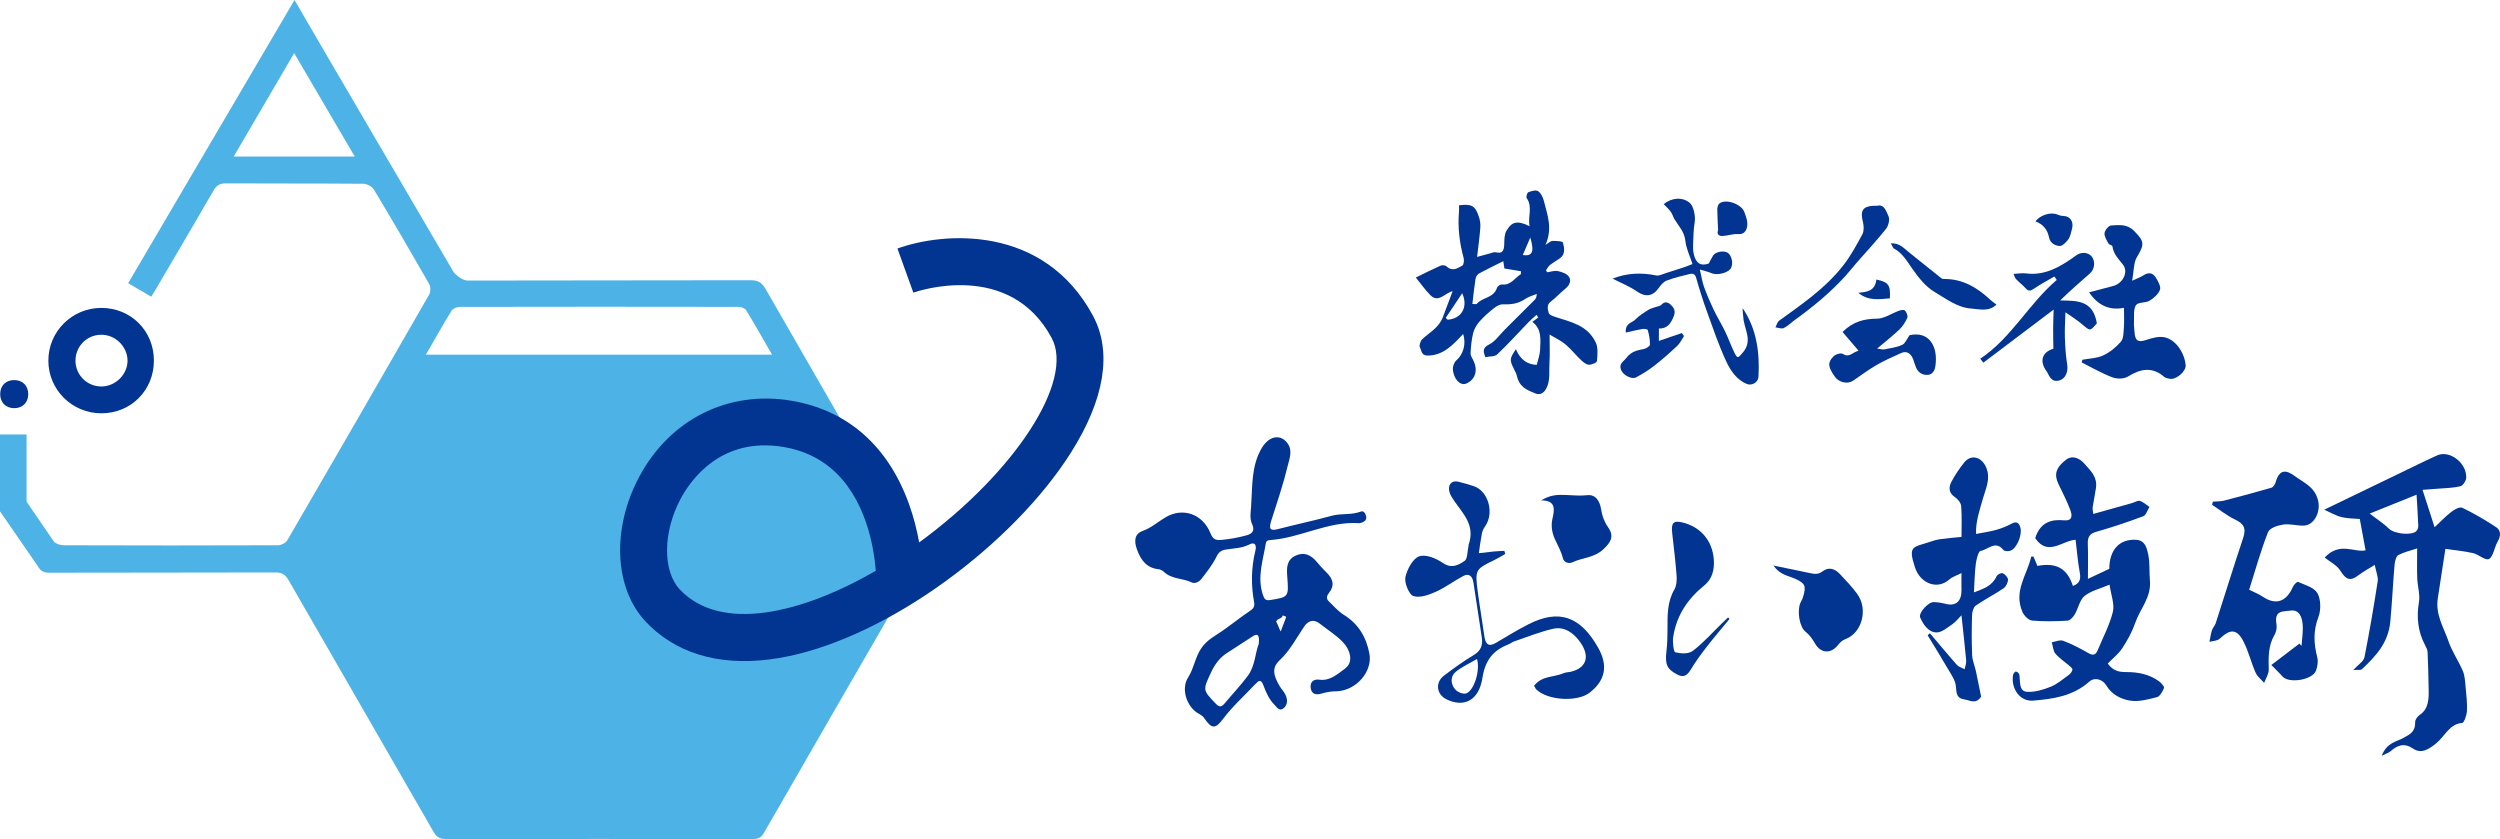 <?xml version="1.0" encoding="UTF-8"?><svg id="_レイヤー_2" xmlns="http://www.w3.org/2000/svg" viewBox="0 0 1166.599 391.555"><defs><style>.cls-1,.cls-2{fill-rule:evenodd;}.cls-1,.cls-3{fill:#023591;}.cls-2{fill:#4db2e6;}</style></defs><g id="_レイヤー_2-2"><path class="cls-1" d="m47.111,156.207c-6.702.101-11.959,5.52-11.883,12.247.075,6.666,5.541,11.975,12.245,11.889,6.561-.082,12.18-5.801,12.034-12.251-.146-6.551-5.813-11.983-12.396-11.885m24.704,12.021c.021,13.866-10.692,24.637-24.497,24.635-13.683-.003-24.729-10.958-24.754-24.549-.026-13.581,11.016-24.606,24.665-24.631,13.84-.025,24.568,10.685,24.586,24.544"/><path class="cls-1" d="m6.637,177.363c3.926.006,6.547,2.632,6.543,6.559-.002,3.923-2.628,6.548-6.554,6.548-3.915.002-6.545-2.637-6.541-6.564.003-3.943,2.611-6.548,6.552-6.542"/><path class="cls-2" d="m137.273,24.794c-9.603,16.425-18.77,32.104-28.213,48.256h56.481c-9.488-16.197-18.686-31.9-28.268-48.256m61.477,140.695h161.515c-4.17-7.228-8.012-14.055-12.087-20.737-.555-.908-2.287-1.552-3.477-1.555-43.385-.078-86.772-.08-130.158.01-1.303.002-3.188.742-3.809,1.752-4.042,6.564-7.808,13.299-11.985,20.531M0,238.609v-35.886h12.4v31.376l12.72,18.573c.836,1.113,3.177,1.763,4.51,1.766,33.4.12,66.798.124,100.197-.006,1.45-.005,3.538-1.104,4.247-2.322,22.199-38.19,44.282-76.447,66.257-114.766.7-1.221.664-3.55-.041-4.784-8.451-14.778-17.025-29.489-25.796-44.079-.856-1.421-3.235-2.716-4.919-2.729-21.419-.183-42.84-.069-64.26-.186-2.798-.016-4.298.985-5.653,3.327-8.876,15.344-17.886,30.613-26.856,45.904-.633,1.077-1.3,2.135-2.222,3.646-3.57-2.089-7-4.095-10.776-6.302C84.404,90.155,113.361,41.091,137.435,0c1.598,3.007,74.295,127.061,74.295,127.061,0,0,3.337,3.868,6.615,3.859,43.969-.116,87.938-.04,131.905-.152,3.376-.008,5.227.994,6.941,3.978,23.667,41.238,47.461,82.404,71.304,123.541,1.225,2.113,1.135,3.598-.062,5.67-24.037,41.515-48.007,83.068-71.92,124.657-1.295,2.255-2.793,2.946-5.354,2.942-47.632-.082-95.264-.083-142.897-.005-2.858.006-4.459-.781-5.952-3.381-22.48-39.164-45.127-78.231-67.618-117.387-1.528-2.659-3.123-3.672-6.225-3.662-35.09.117-70.179.041-105.269.138-2.716.007-4.26-.702-5.608-3.157L0,238.609Z"/><path class="cls-3" d="m387.606,218.398c-5.643-4.699-12.775-8.26-21.796-9.799-29.246-4.998-43.498,15.318-48.27,24.284-8.279,15.567-8.372,33.755-.208,42.305,19.2,20.126,56.889,11.099,91.344-8.843-.901-11.295-4.764-34.37-21.07-47.947m-81.294,76.4c-1.674-1.396-3.279-2.894-4.81-4.499-14.856-15.566-16.207-43.398-3.283-67.693,14.364-27.004,41.676-40.637,71.276-35.582,26.043,4.447,44.952,21.108,54.678,48.18,2.262,6.296,3.76,12.451,4.745,17.916,44.853-32.77,72.554-75.48,61.816-95.445-19.648-36.529-62.706-21.765-64.531-21.119l-7.42-20.589c21.528-7.799,68.294-11.289,91.227,31.342,9.1,16.923,5.488,39.114-10.446,64.176-13.257,20.846-34.014,42.091-58.442,59.824-24.389,17.699-50.273,30.077-72.873,34.85-25.334,5.348-46.589,1.416-61.937-11.361"/><path class="cls-1" d="m587.387,300.516c.546-5.18-1.074-4.7-2.984-3.477-3.971,2.548-7.923,5.134-11.885,7.7-3.225,2.09-5.514,5.074-7.269,8.784-4.045,8.555-4.059,8.432,2.036,14.802,1.628,1.701,2.66,1.733,4.113-.012,3.601-4.334,7.492-8.38,10.867-12.918,3.477-4.665,3.48-10.981,5.121-14.88m10.303-5.905c.528-1.803,1.984-4.993,2.514-6.794-.533-.218-1.064-.434-1.596-.652-.467,1.828-2.639,1.216-3.106,3.045.47.188,1.719,4.212,2.188,4.401m25.955,27.986c-1.658-.04-4.405.265-7.124,1.093-2.219.677-4.518.343-4.906-2.643-.392-3.015,1.595-4.229,4.018-3.879,4.943.715,8.547-2.603,12.16-5.295,3.882-2.891,2.42-8.653-1.397-12.506-3.145-3.173-7.01-5.564-10.53-8.349-2.421-1.915-5.121-1.865-7.293,1.366-3.647,5.413-6.678,11.3-11.504,15.789-3.528,3.283-3.059,6.83.157,12.141.781,1.287,1.85,2.367,2.534,3.709,1.143,2.241,1.241,4.662-.677,6.386-2.044,1.834-3.268-.423-4.543-1.724-2.324-2.368-3.723-5.51-4.895-8.652-1.23-3.294-2.192-2.576-4.026-.625-5.04,5.361-10.479,10.198-15.006,16.217-3.578,4.758-5.268,4.46-8.695-.529-.943-1.373-2.245-1.799-3.4-2.583-4.939-3.353-7.421-11.211-4.068-16.437,2.728-4.25,3.23-9.401,6.144-13.619,2.786-4.037,6.542-5.764,9.967-8.169,4.353-3.057,8.527-6.424,12.937-9.364,1.363-.908,2.08-1.968,1.739-3.795-1.508-8.102-1.391-16.135.573-24.163.597-2.422-.085-4.293-2.796-2.901-3.519,1.806-7.322,1.792-11.019,2.392-2.092.34-3.258,1.121-4.387,3.427-1.822,3.719-4.446,6.979-6.945,10.227-1.1,1.425-3.062,2.409-4.572,1.674-4.187-2.046-9.155-1.389-12.902-4.876-.717-.668-1.715-1.218-2.623-1.306-5.246-.505-8.13-3.942-10.009-9.198-1.507-4.214-1.048-7.338,2.743-8.688,3.963-1.408,7.09-4.264,10.637-6.35,7.955-4.675,17.209-1.686,20.932,7.497,1.225,3.02,2.651,3.302,5.146,3.071,4.025-.367,7.968-1.093,11.873-2.182,2.462-.688,3.785-2.181,2.428-5.078-1.272-2.723-.681-5.616-.494-8.315.652-9.375-.023-19.08,5.088-27.479,3.375-5.546,8.792-6.543,12.066-1.79,2.291,3.324.682,7.188-.082,10.326-2.112,8.683-4.958,17.144-7.683,25.623-1.208,3.758-.479,4.789,3.028,3.883,8.391-2.172,16.863-3.955,25.227-6.247,4.498-1.232,9.182-.236,13.611-1.971,1.141-.447,2.036.679,2.385,2.057.391,1.558-.391,2.391-1.484,2.917-.623.296-1.357.484-2.026.441-14.319-.905-27.31,6.964-41.345,7.907-.863.059-1.738.37-1.916,1.467-1.278,7.916-4.121,15.68-1.406,23.963.716,2.175,1.309,2.899,3.496,2.541,8.456-1.393,8.668-1.3,7.914-10.798-.34-4.273-.276-7.866,3.681-9.813,4.002-1.97,7.286-.588,10.133,2.866,1.421,1.72,2.923,3.368,4.504,4.905,2.979,2.895,4.011,5.963,1.056,9.645-.959,1.195-1.283,2.548-.08,3.713,2.316,2.233,4.508,4.802,7.141,6.429,6.531,4.027,10.396,10.093,11.9,18.1,1.528,8.144-5.922,17.17-15.383,17.556"/><path class="cls-1" d="m719.172,233.502c4.415-2.744,8.011-2.656,11.56-2.519,3.326.126,6.599.472,9.971.087,3.845-.435,5.828,2.711,6.429,6.531.502,3.168,1.43,5.795,3.233,8.372,2.949,4.215,1.49,6.894-2.167,10.33-4.338,4.073-9.662,3.822-14.353,6.053-1.724.818-4.049.226-4.572-1.977-.796-3.361-2.516-6.043-3.811-9.038-1.162-2.68-1.799-5.9-1.06-9.131.994-4.341,1.871-8.708-5.231-8.708"/><path class="cls-1" d="m689.236,307.525c-3.549,2.072-6.944,3.567-9.823,5.875-2.726,2.184-2.544,5.71-.416,8.236,1.139,1.353,3.72,2.427,5.189,1.925,3.639-1.243,6.646-10.702,5.05-16.036m26.618,12.491c3.731-4.834,9.283-3.899,13.8-5.885,1.018-.45,2.198-.393,3.287-.649,7.262-1.716,9.155-7.022,4.581-13.639-3.139-4.54-7.519-7.594-12.713-6.433-6.215,1.388-12.236,3.873-18.331,5.93-.791.268-1.48.894-2.265,1.202-6.753,2.663-11.044,6.693-12.445,15.768-1.655,10.729-8.77,13.997-16.859,9.978-4.633-2.304-5.264-7.862-1.082-11.019,4.487-3.388,9.045-6.717,13.812-9.561,3.244-1.939,4.426-4.424,3.814-8.339-1.324-8.484-2.61-16.977-3.878-25.474-.487-3.265-2.251-4.437-4.772-3.104-4.354,2.302-8.403,5.408-12.857,7.385-3.286,1.463-7.334,2.945-10.431,1.963-1.943-.617-4.271-6.178-3.713-8.785.814-3.77,3.579-8.796,6.438-9.746,3.222-1.069,7.917.962,11.169,3.15,4.005,2.699,7.192.941,10.063-1.04,1.355-.936,1.251-4.536,1.799-6.934.034-.144-.054-.334-.004-.466,3.319-9.236-2.624-14.617-6.793-20.758-.831-1.227-1.719-2.546-2.109-3.983-.905-3.355,1.042-5.561,4.113-4.796,2.437.606,4.866,1.276,7.255,2.084,6.769,2.287,9.629,12.411,5.35,18.642-.665.971-1.315,2.112-1.547,3.281-.609,3.085-.982,6.23-1.453,9.352,2.397-.275,4.793-.58,7.194-.812,1.563-.147,3.139-.184,4.708-.275.144.481.286.961.432,1.438-1.718.972-3.393,2.045-5.157,2.893-8.832,4.24-9.038,4.479-7.653,14.993.897,6.817,2.108,13.577,3.035,20.39.544,4.002,2.101,5.171,5.399,3.227,5.059-2.979,10.071-6.09,15.271-8.718,14.204-7.184,24.165-3.711,32.477,11.03,4.67,8.282,3.364,15.165-3.955,20.892-5.747,4.495-19.551,3.712-24.916-1.446-.396-.381-.613-.987-1.063-1.737"/><path class="cls-1" d="m827.557,263.927c6.555,1.339,11.856,2.369,17.137,3.526,1.981.439,3.851.635,5.617-.726,3.085-2.382,5.885-1.373,8.327,1.203,2.74,2.891,5.477,5.832,7.896,9.055,5.345,7.119,2.46,18.34-5.388,21.246-1.56.578-2.571,1.655-3.629,2.956-3.283,4.038-7.934,3.68-10.551-.905-1.225-2.146-2.533-3.973-4.418-5.477-2.841-2.275-4.014-9.506-2.455-13.373.343-.855.883-1.616,1.162-2.493,1.779-5.582,1.145-6.768-3.777-8.955-3.113-1.387-6.785-1.664-9.922-6.058"/><path class="cls-1" d="m807.051,288.839c-3.542,4.308-7.174,8.531-10.598,12.954-2.686,3.472-5.308,7.041-7.599,10.844-1.622,2.697-3.383,3.561-5.955,2.239-5.087-2.617-5.965-4.698-5.266-11.016.377-3.4.508-6.858.493-10.288-.024-6.432-.161-12.766,3.228-18.536.977-1.663,1.168-4.257,1.011-6.356-.497-6.644-1.293-13.263-2.049-19.879-.55-4.83.569-6.038,4.822-4.995,8.288,2.038,13.963,8.292,14.6,17.404.307,4.368-.607,8.857-4.435,11.955-7.427,6.016-13.003,13.712-14.534,24.198-.344,2.337.207,6.834.992,7.026,2.623.646,6.179.853,8.215-.699,4.912-3.743,9.167-8.581,13.692-12.972.901-.878,1.815-1.74,2.725-2.608.221.241.439.483.657.729"/><path class="cls-1" d="m983.565,309.643c2.527,3.459,5.2,3.975,8.66,3.972,5.258-.005,10.624.922,15.243,4.285,1.023.739,2.586,2.56,2.372,3.08-.703,1.701-1.923,3.97-3.29,4.32-4.14,1.063-8.569,2.316-12.642,1.626-4.1-.694-8.41-2.684-11.029-7.087-1.704-2.875-5.441-3.967-7.914-1.772-7.76,6.885-16.994,8.098-26.312,8.874-5.834.487-10.264-5.301-9.322-11.847.101-.681.894-1.717,1.368-1.72.563-.004,1.524.859,1.623,1.481.486,3.125-.333,7.658,3.482,7.957,3.661.285,7.591-.934,11.129-2.349,3.063-1.226,5.78-3.592,8.567-5.603.73-.526,1.42-1.533,1.594-2.45.09-.47-.941-1.298-1.558-1.835-2.152-1.858-4.584-3.4-6.42-5.582-1.046-1.24-1.141-3.491-1.662-5.289,1.8-.271,3.817-1.255,5.36-.671,4.034,1.524,7.948,3.55,11.739,5.745,2.11,1.222,3.371.923,4.326-1.383,2.46-5.936,5.546-11.684,7.083-17.917.86-3.494-.862-7.794-1.549-12.652-4.455,1.905-8.581,2.811-11.703,5.305-2.203,1.766-2.9,5.793-4.561,8.595-.767,1.287-2.205,2.84-3.398,2.907-5.49.31-11.021.442-16.487-.051-1.61-.144-3.695-2.192-4.481-3.97-4.32-9.831,2.173-17.346,4.064-25.869.351-.012.703-.021,1.055-.033.617,1.461,1.23,2.922,1.849,4.381,8.743-1.704,13.935,1.151,16.549,9.344,2.698-1.022,3.886-2.571,3.226-6.11-.921-4.954-1.306-10.033-1.968-15.434-5.982.246-12.966,8.03-18.846-.78,2.403-7.626,7.721-8.832,13.457-8.301,3.761.346,3.915-2.058,3.039-4.485-1.555-4.311-3.7-8.354-5.658-12.473-2.132-4.483-1.185-7.622,3.5-11.305,2.665-2.091,6.011-1.202,8.808,2.031,2.721,3.147,5.928,5.95,5.213,11.06-.424,3.035-1.1,6.024-1.547,9.056-.127.849.146,1.77.286,3.139,6.252-1.758,12.238-3.434,18.223-5.124,1.211-.341,2.545-1.27,3.579-.947,1.582.49,2.953,1.837,4.412,2.821-.938,1.484-1.619,3.846-2.86,4.308-7.222,2.701-14.532,5.156-21.911,7.255-3.012.856-4.139,2.281-3.997,5.735.21,5.133.054,10.286.054,16.246,3.806-1.788,6.894-3.242,9.959-4.682.111-9.09,4.853-13.929,12.448-13.557,4.263.209,5.085,3.784,5.733,6.828.834,3.911.429,8.136.793,12.198.711,7.874-4.555,13.099-6.814,19.642-1.454,4.206-3.641,8.204-6.038,11.847-1.826,2.773-4.504,4.836-6.826,7.239"/><path class="cls-1" d="m915.313,250.549c0-4.159.229-9.277-.137-14.339-.108-1.518-1.617-3.357-2.919-4.221-2.879-1.906-3.066-4.494-1.657-7.154,1.696-3.199,3.739-6.225,5.955-8.998,3.249-4.061,8.186-2.666,10.283,2.312,2.207,5.227-.222,9.861-1.476,14.315-1.565,5.567-3.484,10.892-3.258,16.697,3.238-.632,6.317-1.04,9.301-1.872,2.492-.696,4.966-1.676,7.278-2.925,2.229-1.205,3.464-.537,4.122,1.891.912,3.356-1.656,9.567-4.57,10.691-1.018.39-2.826.383-3.394-.33-3.723-4.66-7.205-.059-10.642.467-.998.154-1.938,3.916-2.223,6.136-.532,4.208-.576,8.495-.85,13.202,4.376-1.665,8.346-2.824,10.546-7.483.412-.869,2.147-1.737,2.887-1.433,1.062.439,2.477,1.974,2.456,3.01-.03,1.388-.994,3.293-2.067,4.015-4.237,2.849-8.763,5.159-12.972,8.05-1.014.696-1.69,2.841-1.733,4.349-.181,6.238-.236,12.5.033,18.733.105,2.547,1.213,5.03,1.766,7.57.875,4.038,1.666,8.102,2.429,11.845-2.517,3.776-5.152,1.688-7.818,1.305-3.598-.519-3.702-2.73-3.96-6.123-.203-2.688-2.082-5.319-3.501-7.766-3.135-5.416-6.449-10.702-9.69-16.043.358-.312.716-.626,1.076-.94,4.168,4.921,8.277,9.907,12.547,14.709.917,1.028,2.417,1.399,3.647,2.075.255-1.369.837-2.775.717-4.102-.606-6.792-1.393-13.561-2.196-21.086-1.473,1.478-2.697,3.122-4.245,4.172-2.347,1.589-4.913,3.856-7.38,3.844-3.586-.016-6.088-3.372-7.641-6.979-.882-2.041,3.724-7.251,6.324-7.178,1.886.05,3.794.364,5.637.835,4.703,1.197,7.434-1.227,7.314-6.599-.049-2.16-.005-4.327-.005-7.787-2.322,1.198-4.254,1.74-5.674,3.007-5.576,4.962-13.542,1.935-16.037-5.703-3.304-10.106-.94-9.22,6.739-11.807,1.696-.571,3.436-1.086,5.189-1.333,3.193-.453,6.416-.685,9.8-1.029"/><path class="cls-1" d="m1032.6,234.092c1.726-.145,3.504-.047,5.178-.477,7.399-1.897,14.788-3.886,22.141-6.018.799-.23,1.668-1.487,1.947-2.466,1.787-6.309,4.919-5.999,9.136-2.867,4.148,3.085,9.09,4.845,10.7,11.231,1.356,5.378-1.846,11.687-6.763,11.786-3.172.066-6.419-.966-9.511-.496-2.542.38-6.305,1.556-7.1,3.584-3.418,8.719-5.947,17.882-8.782,26.821,2.362,1.194,4.534,2.023,6.457,3.318,5.926,3.993,10.91,2.353,13.906-4.578.454-1.055,1.975-2.6,2.462-2.384,3.195,1.437,7.347,2.455,9.019,5.249,1.608,2.693,1.726,7.918.507,11.047-2.527,6.493-2.228,12.468-.564,18.913.486,1.875.101,4.385-.626,6.24-1.717,4.391-12.68,6.062-15.608,2.659-1.258-1.465-2.679-2.758-5.212-5.337,4.654-3.547,8.872-6.761,13.092-9.974.338.339.675.674,1.012,1.011.205-3.358.805-6.764.51-10.067-.314-3.483-1.712-6.962-5.654-6.343-3.107.49-7.777-.425-6.555,6.306.275,1.524-.08,3.603-.852,4.888-3.038,5.066-2.906,10.587-2.761,16.318.054,2.048-1.378,4.141-2.135,6.214-1.37-1.599-3.181-2.95-4.019-4.847-2.028-4.593-3.234-9.672-5.452-14.125-3.133-6.291-6.218-6.405-11.191-1.711-1.182,1.111-3.226,1.065-4.873,1.548.366-1.79.6-3.636,1.145-5.351.384-1.21,1.397-2.171,1.787-3.385,4.288-13.253,8.394-26.583,12.809-39.78,1.594-4.772.031-6.755-3.753-8.558-3.765-1.797-7.172-4.554-10.737-6.89.113-.494.225-.988.34-1.482"/><path class="cls-1" d="m1105.801,239.664c3.731,2.88,6.617,4.732,9.109,7.144,2.345,2.267,10.559,3.272,12.719.948.493-.531.869-1.572.839-2.35-.196-4.873-.525-9.735-.807-14.57-7.322,2.957-14.385,5.81-21.86,8.829m5.604,112.987c2.432-6.186,6.763-6.443,10.054-8.278,2.961-1.648,5.705-2.728,5.561-7.506-.034-1.08,1.163-2.622,2.125-3.27,4.114-2.754,4.252-7.28,4.166-11.944-.107-5.792-.234-11.589-.502-17.373-.056-1.14-.691-2.311-1.233-3.342-3.275-6.246-3.998-12.779-2.79-20.04.58-3.471-.669-7.321-.807-11.017-.167-4.507-.038-9.025-.038-13.971-3.256,1.087-6.186,1.715-8.812,3.126-.97.522-1.592,2.852-1.728,4.433-.755,8.826-1.159,17.693-1.977,26.511-.94,10.153-6.978,16.375-13.223,22.258-.633.601-1.927.238-4.074.42,2.486-2.725,4.836-4.049,5.209-5.917,2.346-11.764,4.356-23.623,6.199-35.508.308-1.982-.729-4.249-1.388-7.627-2.921,1.838-5.511,3.187-7.85,4.997-3.519,2.729-5.668,1.847-8.141-2.199-1.676-2.73-4.856-4.188-7.368-6.22,7.107-7.584,13.765-2.183,19.077-3.388-.978-5.298-1.83-9.921-2.691-14.617-2.549-.235-5.661-.164-8.622-.902-2.688-.667-5.213-2.217-7.962-3.445,11.966-5.775,23.046-11.127,34.126-16.468,6.182-2.978,12.332-6.058,18.572-8.868,5.781-2.607,13.816,3.53,13.543,10.428-.058,1.426-1.557,3.686-2.677,3.97-3.241.81-6.625.823-9.957,1.114-2.158.19-4.32.317-7.755.562,2.04,6.333,3.811,11.822,5.629,17.455,2.917-2.713,5.274-5.236,7.919-7.24,1.471-1.112,3.789-2.422,5.082-1.799,5.401,2.6,10.665,5.683,15.758,9.045,2.177,1.435,2.273,3.971.682,6.678-1.547,2.638-2.07,7.105-4.031,8.118-1.779.924-4.827-2.139-7.435-2.723-4.346-.974-8.785-1.374-12.934-1.98-1.276,8.323-2.361,15.648-3.525,22.957-1.235,7.739,2.783,13.746,5.004,20.242,1.663,4.857,4.66,9.065,6.669,13.793.925,2.172,1.039,4.88,1.281,7.379.358,3.754.804,7.556.621,11.294-.094,1.996-1.377,5.546-2.224,5.587-5.776.298-8.113,6.176-12.022,9.396-3.303,2.727-7.005,5.19-10.749,2.633-4.133-2.829-7.263-1.823-10.636,1.154-.814.718-1.911.998-4.125,2.095"/><path class="cls-1" d="m710.586,119.013c4.506.693,5.486-1.522,3.503-8.179-1.332,3.111-2.378,5.552-3.503,8.179m-35.941,29.316c.31.288.62.578.93.867,6.477-.54,9.65-5.916,6.743-12.364-2.652,3.974-5.163,7.735-7.673,11.497m12.421-6.505c1.034,0,1.812.261,2.069-.039,2.712-3.194,7.82-2.561,9.462-7.562.246-.752,1.626-1.577,2.396-1.481,3.966.488,5.899-3.066,8.719-4.832.004-.447.012-.897.017-1.345-2.556-.424-5.112-.849-7.708-1.278-.159-1.016-.345-2.182-.536-3.403-3.865,1.933-7.572,3.702-11.197,5.671-.753.408-1.565,1.474-1.709,2.366-.626,3.89-1.017,7.828-1.512,11.904m30.062,28.44c.625-2.722,1.449-4.817,1.534-6.952.189-4.716.92-9.763-3.629-13.115.966-.709,1.868-1.371,2.771-2.032-.258-.423-.517-.843-.774-1.266-1.221,1.11-2.501,2.149-3.655,3.342-4.886,5.051-9.615,10.304-14.682,15.112-1.214,1.151-3.501.879-5.601,1.326-.705-2.329-1.71-4.238,1.805-5.937,2.792-1.348,4.89-4.518,7.284-6.897,4.688-4.657,9.382-9.313,14.037-14.009.518-.519.827-1.297.906-2.676-1.8.756-3.761,1.216-5.363,2.331-3.322,2.311-6.842,2.65-10.61,2.544-1.382-.038-2.954.933-4.156,1.891-2.337,1.865-4.63,3.875-6.638,6.163-1.284,1.463-2.431,3.399-2.919,5.353-.754,3.013-1.035,6.207-1.213,9.347-.062,1.071.718,2.258,1.249,3.304,2.356,4.64,1.018,9.083-3.328,10.916-2.749,1.16-6.022-2.301-6.175-6.925-.043-1.292.672-3.078,1.572-3.859,3.335-2.897,4.702-7.706,3.233-12.383-4.723,5.064-9.341,10.141-16.73,10.077-2.824-.024-2.701-2.447-3.492-3.935-.4-.754.326-2.958,1.131-3.711,3.428-3.205,7.741-5.319,9.635-10.332,1.467-3.873,2.924-7.754,4.545-12.055-3.574.774-6.591,5.619-10.291,1.947-2.566-2.548-4.701-5.648-6.891-8.334,4.1-1.993,7.746-3.856,11.472-5.502.792-.35,2.169-.309,2.753.248,2.668,2.54,5.167,1.081,7.511-.341.6-.365.876-2.408.595-3.438-1.918-7.055-2.827-14.2-2.192-21.57.088-1.024.012-2.066.012-3.107,6.026-.682,7.514.099,9.326,5.477.528,1.564.741,3.406.616,5.074-.322,4.255-.917,8.484-1.495,13.539,2.135-.585,4.042-1.126,5.96-1.624.927-.241,1.948-.757,2.797-.531,3.15.835,3.845-.899,3.909-3.955.04-2.015.065-4.373.965-5.957,2.575-4.547,5.259-5.01,10.867-2.254-.96-4.527,1.588-9.04-1.401-13.178-.306-.426.272-2.475.764-2.657,1.457-.541,3.397-1.21,4.554-.536,1.275.742,2.299,2.79,2.721,4.491,1.583,6.385,4.26,12.732.774,20.581,1.694-1.003,2.477-1.853,3.251-1.845,1.719.02,4.71.048,4.909.82.618,2.364,1.213,5.396-1.366,7.242-1.556,1.113-3.231,2.02-4.735,3.208-.738.582-1.208,1.591-1.8,2.408.159.317.318.636.476.953,1.684-.219,3.439-.878,5.032-.546,1.851.386,4.158,1.13,5.178,2.646,1.279,1.899.175,4.093-1.717,5.602-2.34,1.868-4.39,4.206-6.772,5.991-2.056,1.541-1.382,3.596-.952,5.306.213.843,1.819,1.431,2.887,1.786,7.162,2.389,14.991,3.686,19.038,11.915,1.158,2.358.857,5.839.589,8.727-.071.766-2.547,1.808-3.857,1.709-1.295-.1-2.65-1.297-3.741-2.332-2.44-2.315-4.58-5.057-7.13-7.192-2.076-1.739-4.569-2.846-7.379-4.535,0,4.891.207,9.077-.058,13.224-.257,4.012.492,8.229-1.496,11.975-1.151,2.164-2.991,3.1-4.997,2.287-3.636-1.472-7.415-2.789-8.628-7.927-.606-2.554-2.522-4.771-2.898-7.318-.248-1.667,1.201-3.65,2.353-5.414,2.154,5.063,5.425,7.126,9.752,7.314"/><path class="cls-1" d="m752.485,130.007c6.83-2.669,13.523-2.863,20.374-1.473,1.347.273,2.897-.598,4.329-1.037,2.81-.858,5.607-1.763,8.399-2.696,1.361-.455,2.696-1.015,4.193-1.584-1.182-3.671-2.928-7.176-3.333-10.865-.477-4.354-3.128-6.803-5.019-9.973-.685-1.147-1.051-2.557-1.822-3.611-.948-1.3-2.166-2.355-3.241-3.492,3.688-3.1,8.807-3.459,12.168-.575,1.881,1.613,2.713,6.435,2.281,8.975-.588,3.454-.601,7.039-.75,10.573-.059,1.399.017,2.857.303,4.213.872,4.09,3.054,5.96,7.019,4.502.585-1.088,1.245-2.445,2.014-3.722,1.057-1.76,5.019-2.468,6.822-1.289,1.817,1.191,2.648,4.825,1.602,7.004-1.129,2.358-6.534,3.725-9.227,2.496-1.403-.642-2.936-.932-5.376-1.675.773,3.331,1.103,5.762,1.904,7.972,1.314,3.626,2.816,7.181,4.463,10.632,1.676,3.514,3.726,6.801,5.421,10.305,1.603,3.311,2.815,6.862,4.464,10.14,1.396,2.782,1.692,2.046,3.687-.196,5.045-5.671.61-11.117.324-16.634-.073-1.384-.386-2.752-.266-4.168,6.452,9.596,7.998,20.516,7.348,32.046-.145,2.558-3.069,4.244-5.382,3.317-4.646-1.864-7.581-6.05-9.643-10.493-3.456-7.447-6.141-15.356-8.966-23.156-1.873-5.177-3.55-10.456-5.053-15.783-.597-2.123-1.734-2.232-3.117-1.887-3.574.893-7.187,1.728-10.646,3.042-1.443.549-2.755,2.065-3.745,3.479-2.798,4.002-6.263,4.309-10.094,1.645-3.494-2.427-7.468-3.983-11.434-6.03"/><path class="cls-1" d="m774.104,153.313v5.756c3.666-1.249,7.195-2.449,10.724-3.651.335.468.667.938,1.002,1.405-1.046,1.546-1.883,3.369-3.175,4.584-3.443,3.235-6.988,6.361-10.676,9.233-2.677,2.086-5.572,3.873-8.512,5.457-1.981,1.068-5.966-.961-6.968-3.383-1.234-2.983,1.03-3.897,2.459-5.75,2.312-3.001,5.043-3.512,8.086-4.092,1.083-.206,2.847-1.306,2.874-2.065.085-2.252-.41-4.58-.995-6.771-.117-.433-1.676-.653-2.512-.515-2.528.42-5.027,1.061-7.747,1.666-.369-4.457,2.888-4.465,4.435-6.071,1.735-1.799,3.896-3.117,5.964-4.457,1.038-.673,2.287-.939,3.443-1.373.947-.357,2.159-.396,2.801-1.099,1.629-1.789,3.191-1.077,4.434.122,1.307,1.262,2.309,2.668,1.303,5.244-1.367,3.501-3.069,5.829-6.939,5.76"/><path class="cls-1" d="m801.742,107.421c-.161-3.579-.383-6.666-.388-9.753-.001-.929.372-2.235.979-2.715,3.001-2.358,10.315.246,11.681,4.048.501,1.396,1.04,2.815,1.266,4.282.488,3.211-.79,6.223-4.122,5.95-2.438-.197-4.933.805-7.413.893-1.744.061-2.776-1.02-2.002-2.705"/><path class="cls-1" d="m971.701,167.872c3.255-.613,6.727-.632,9.705-2.005,3.066-1.414,5.984-3.785,8.314-6.458,1.205-1.385,1.202-4.311,1.368-6.574.215-2.93.052-5.894.052-9.202-7.041,1.41-12.219-1.327-16.324-7.202,4.012-1.058,7.665-2.017,11.318-2.99,4.386-1.169,7.282-6.442,4.518-9.957-2.142-2.723-4.363-4.828-4.926-8.575-.079-.522-1.51-.655-1.844-1.284-.816-1.537-2.013-3.363-1.821-4.875.172-1.374,1.926-3.467,3.064-3.539,3.678-.229,7.453-.763,10.728,2.55,4.91,4.966,4.894,6.244,1.299,12.233-1.543,2.57-1.364,6.447-2.203,11.002,2.561-1.2,4.031-1.69,5.313-2.539,2.15-1.428,4.191-1.293,5.595.872,1.109,1.711,2.604,4.418,2.089,5.841-.775,2.146-2.951,3.995-4.913,5.162-1.942,1.157-5.304.534-6.325,2.103-1.249,1.918-.776,5.305-.916,8.063-.07,1.396.16,2.808.238,4.213.244,4.357,1.656,5.169,5.393,3.947,2.725-.892,5.761-1.785,8.464-1.302,5.188.924,9.494,7.091,10.029,13.051.259,2.877-4.481,6.949-7.442,6.346-.863-.175-1.859-.301-2.512-.866-5.616-4.84-11.039-3.851-16.883-.224-1.964,1.22-5.147,1.24-7.36.411-4.901-1.839-9.54-4.562-14.287-6.922.091-.427.181-.855.27-1.279"/><path class="cls-1" d="m958.192,162.735c-.044-3.152-.134-6.114-.116-9.074.014-2.842.137-5.685.23-9.194-11.051,8.347-21.816,16.478-32.788,24.767-.4-.515-.909-1.169-1.445-1.857,14.392-9.485,22.758-25.785,35.686-36.731-.362-.546-.727-1.091-1.089-1.634-3.237,1.903-6.568,3.64-9.676,5.788-1.564,1.081-2.516,1.121-3.805-.325-1.373-1.538-3.03-2.749-4.439-4.253-.554-.592-.77-1.585-1.149-2.414,2.35-.113,4.088-.458,5.766-.232,9.059,1.22,16.446-3.309,23.64-8.513,2.243-1.622,5.582-1.372,7.153.739,1.656,2.225,1.337,5.786-.893,7.77-4.568,4.059-9.221,8.006-13.895,12.611,7.508.235,15.267-.406,17.107,10.665-3.18,3.8-3.104,3.687-6.899.45-2.313-1.976-4.903-3.542-7.762-5.571-.107,4.034-.389,7.9-.264,11.751.137,4.186.393,8.411,1.069,12.52.745,4.532-1.77,8.23-5.819,7.673-.764-.103-1.573-.857-2.128-1.546-.683-.849-1.026-2.032-1.684-2.918-3.359-4.542-2.203-8.881,3.2-10.472"/><path class="cls-1" d="m949.842,103.302c2.15-3.024,7.291-4.457,10.095-3.224.928.408,1.964.673,2.959.7,3.153.09,4.913,2.671,3.97,6.097-.457,1.658-.777,3.538-1.709,4.807-1.041,1.416-2.769,3.226-4.082,3.114-1.959-.169-4.34-1.152-4.928-4.054-.761-3.761-2.856-6.123-6.305-7.44"/><path class="cls-1" d="m891.067,156.407c9.405-2.054,13.363,5.525,12.07,14.41-.358,2.464-1.58,3.912-3.414,4.092-2.255.222-4.429-.731-5.573-3.289-.509-1.142-.842-2.386-1.251-3.585-1.094-3.207-3.169-4.468-5.818-3.267-3.878,1.758-7.791,3.475-11.503,5.62-3.75,2.168-7.267,4.847-10.896,7.28-2.6,1.742-6.647.796-8.53-1.962-3.177-4.644-3.436-6.504-.531-9.434,1.018-1.027,3.443-1.728,4.446-1.071,2.894,1.889,4.63-.948,6.887-1.413.239-.05.351-.87.152-.334-2.684-3.142-5.032-5.893-7.3-8.546,4.786-4.759,10.029-6.185,16.062-6.202,3.417-.01,6.812-2.465,10.252-3.687.898-.32,2.295-.62,2.812-.105.73.725,1.449,2.555,1.114,3.323-.876,1.996-2.099,3.978-3.6,5.417-3.117,2.987-6.508,5.619-10.481,8.989,1.637.224,2.485.561,3.257.408,2.853-.576,5.824-.917,8.457-2.145,1.437-.67,2.28-2.945,3.389-4.498"/><path class="cls-1" d="m876.097,96.016c3.103-.873,4.162,2.653,5.205,5.005.621,1.4-.114,4.423-1.185,5.759-4.4,5.494-9.173,10.608-13.787,15.888-1.74,1.991-3.361,4.118-5.137,6.068-7.153,7.849-15.168,14.454-23.568,20.499-1.765,1.268-3.355,2.942-5.248,3.843-1.066.509-2.582-.179-3.897-.325.576-1.065.925-2.524,1.763-3.131,10.565-7.654,21.412-14.953,29.821-25.677,3.463-4.413,6.249-9.546,8.986-14.598.772-1.425.736-3.854.3-5.578-1.369-5.409-.239-7.426,4.85-7.747.458-.029.92-.006,1.897-.006"/><path class="cls-1" d="m882.345,113.549c4.092-.249,6.32,2.51,8.827,4.485,4.95,3.905,9.821,7.934,14.774,11.835.493.387,1.316.316,1.987.328,7.977.133,14.615,3.89,20.592,9.505.899.845,1.923,1.522,3.102,2.441-3.603,3.472-7.799,2.122-11.855,1.836-6.451-.449-11.699-4.612-17.086-7.775-4.047-2.377-7.456-6.678-10.351-10.826-2.529-3.622-4.678-7.378-8.538-9.394-.505-.265-.735-1.193-1.452-2.435"/><path class="cls-1" d="m867.179,136.637c3.916-.417,7.802-.695,8.415-6.201,5.712,1.247,6.633,2.516,6.302,8.781-4.995.381-10.037,1.379-14.717-2.58"/></g></svg>
